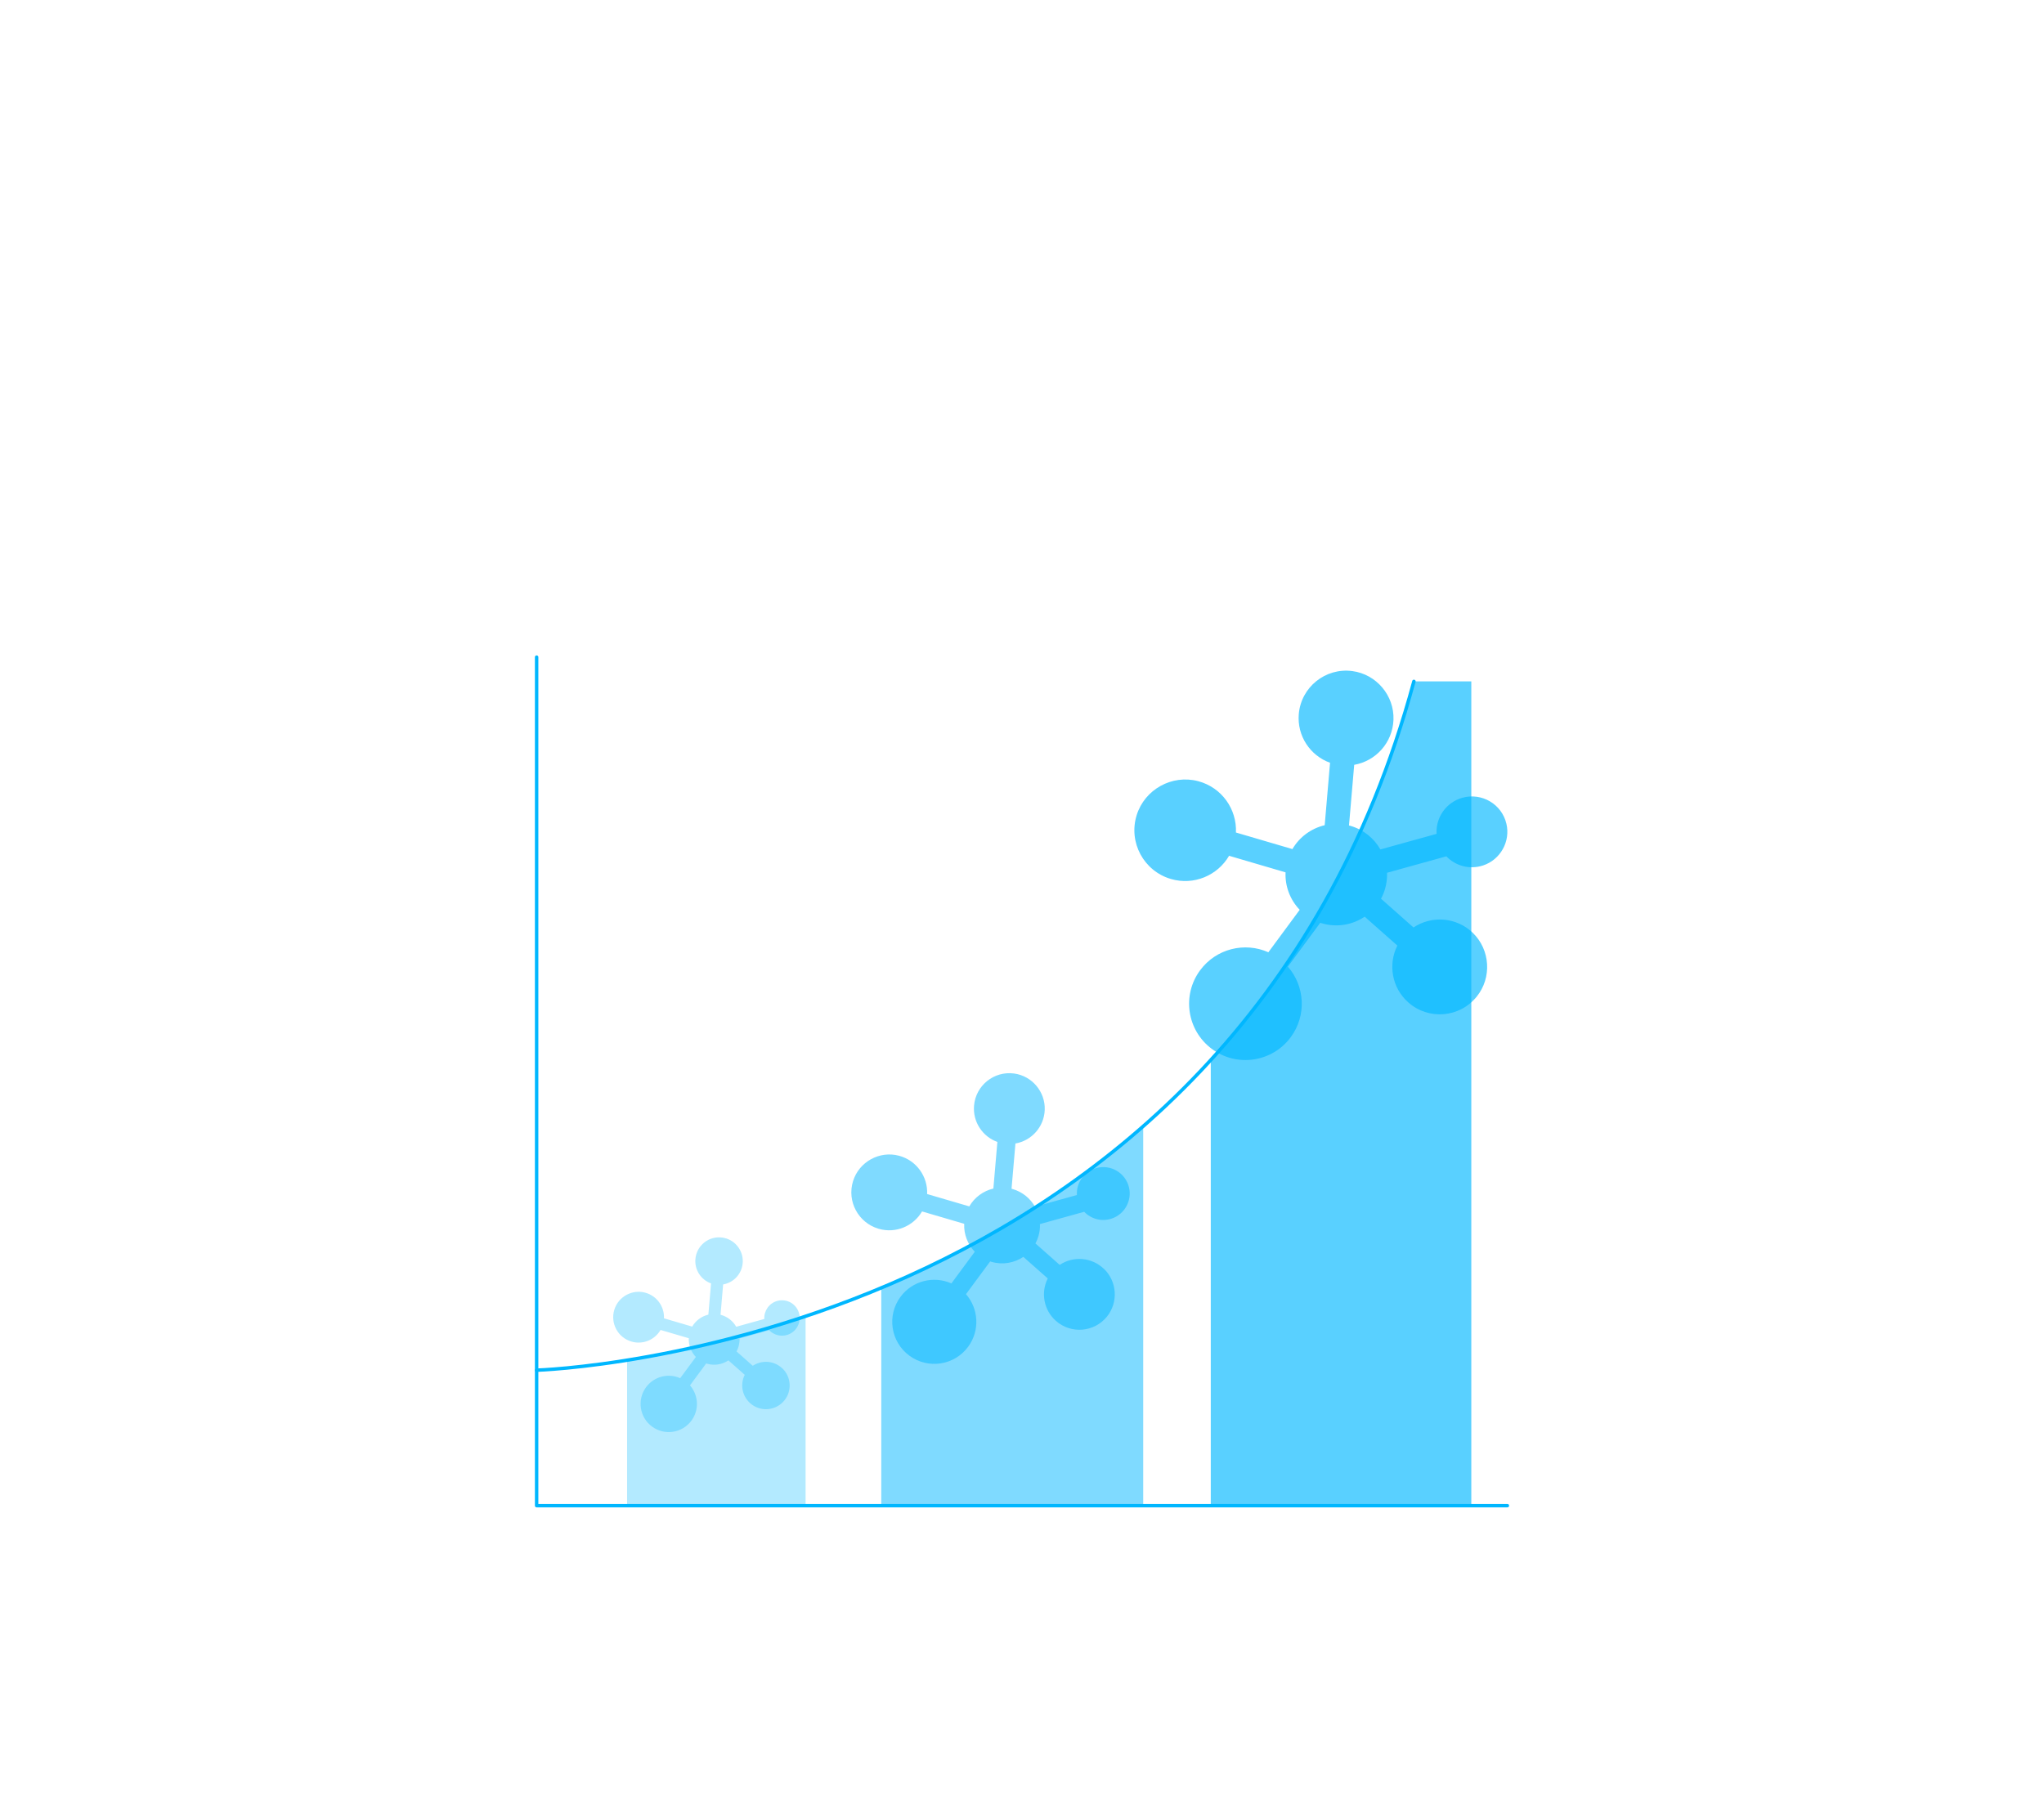 <?xml version="1.0" encoding="UTF-8"?> <svg xmlns="http://www.w3.org/2000/svg" id="Layer_1" data-name="Layer 1" viewBox="0 0 760.54 668"><path d="M548.06,347.23c-6.14-5.97-15.39-6.54-22.12-2.05l-12.09-10.7c.61-1.14,1.12-2.36,1.5-3.65.59-2.01.82-4.03.75-6.01l22.06-6.12c3.39,3.54,8.63,5.06,13.67,3.4,6.44-2.12,10.25-8.93,8.68-15.53-1.73-7.31-9.17-11.66-16.35-9.67-6.09,1.69-9.98,7.38-9.63,13.44l-20.91,5.8c-2.34-4.1-6.2-7.33-11.08-8.76-.2-.06-.4-.11-.6-.16l1.94-22.57c7.97-1.39,14.27-8.17,14.61-16.73.35-9.04-6.33-16.97-15.3-18.16-10.05-1.33-19.07,6-19.93,15.99-.7,8.16,4.27,15.5,11.63,18.13l-1.99,23.24c-4.98,1.18-9.37,4.35-12.01,8.89l-21.02-6.17c.39-8.66-5.25-16.78-14.06-19.11-9.73-2.57-19.88,3.05-22.87,12.65-3.14,10.1,2.61,20.78,12.72,23.75,8.52,2.5,17.39-1.28,21.66-8.63l21.02,6.17c-.24,5.23,1.73,10.26,5.26,13.94l-11.66,15.8c-8.79-3.92-19.43-1.37-25.39,6.7-6.88,9.31-4.9,22.44,4.42,29.31,9.31,6.88,22.44,4.9,29.31-4.42,5.95-8.07,5.26-18.99-1.08-26.24l12.05-16.33c.21.07.42.14.63.2,5.62,1.65,11.39.57,15.9-2.47l12.16,10.76c-3.52,6.99-2.06,15.73,4.07,21.15,7.51,6.65,19.1,5.74,25.46-2.16,5.68-7.04,5.05-17.4-1.44-23.71Z" style="fill: #00b7ff; opacity: .65;"></path><path d="M291.15,509.35c-3.07-2.99-7.69-3.27-11.06-1.03l-6.04-5.35c.31-.57.56-1.18.75-1.82.29-1,.41-2.02.38-3.01l11.03-3.06c1.69,1.77,4.32,2.53,6.83,1.7,3.22-1.06,5.12-4.47,4.34-7.77-.87-3.66-4.58-5.83-8.17-4.84-3.04.84-4.99,3.69-4.82,6.72l-10.45,2.9c-1.17-2.05-3.1-3.66-5.54-4.38-.1-.03-.2-.05-.3-.08l.97-11.29c3.99-.69,7.14-4.08,7.3-8.37.18-4.52-3.17-8.49-7.65-9.08-5.03-.67-9.54,3-9.97,8-.35,4.08,2.13,7.75,5.82,9.07l-1,11.62c-2.49.59-4.69,2.18-6.01,4.45l-10.51-3.08c.2-4.33-2.62-8.39-7.03-9.56-4.86-1.29-9.94,1.52-11.43,6.33-1.57,5.05,1.3,10.39,6.36,11.88,4.26,1.25,8.7-.64,10.83-4.32l10.51,3.08c-.12,2.61.86,5.13,2.63,6.97l-5.83,7.9c-4.4-1.96-9.72-.68-12.69,3.35-3.44,4.66-2.45,11.22,2.21,14.66,4.66,3.44,11.22,2.45,14.66-2.21,2.98-4.03,2.63-9.49-.54-13.12l6.03-8.17c.11.03.21.07.32.1,2.81.82,5.7.28,7.95-1.24l6.08,5.38c-1.76,3.49-1.03,7.86,2.04,10.58,3.75,3.32,9.55,2.87,12.73-1.08,2.84-3.52,2.53-8.7-.72-11.85Z" style="fill: #00b7ff; opacity: .3;"></path><path d="M410.8,472.29c-4.59-4.46-11.48-4.88-16.51-1.53l-9.02-7.98c.46-.85.84-1.76,1.12-2.72.44-1.5.62-3.01.56-4.49l16.46-4.57c2.53,2.64,6.44,3.78,10.2,2.54,4.81-1.58,7.65-6.67,6.48-11.59-1.29-5.46-6.84-8.71-12.2-7.22-4.54,1.26-7.45,5.51-7.19,10.03l-15.6,4.33c-1.75-3.06-4.63-5.47-8.27-6.54-.15-.04-.3-.08-.45-.12l1.45-16.85c5.95-1.04,10.65-6.1,10.9-12.49.26-6.75-4.73-12.67-11.42-13.56-7.5-.99-14.24,4.48-14.88,11.94-.52,6.09,3.19,11.57,8.68,13.53l-1.49,17.35c-3.72.88-7,3.25-8.96,6.64l-15.69-4.6c.29-6.46-3.92-12.52-10.49-14.26-7.26-1.92-14.84,2.28-17.07,9.45-2.35,7.54,1.95,15.51,9.5,17.73,6.36,1.87,12.98-.96,16.17-6.44l15.69,4.6c-.18,3.9,1.29,7.66,3.93,10.4l-8.7,11.79c-6.56-2.93-14.51-1.02-18.95,5-5.13,6.95-3.66,16.75,3.3,21.88,6.95,5.13,16.75,3.66,21.88-3.3,4.44-6.02,3.93-14.17-.8-19.58l9-12.19c.16.05.31.11.47.15,4.19,1.23,8.5.42,11.87-1.84l9.08,8.03c-2.63,5.21-1.54,11.74,3.04,15.79,5.61,4.96,14.26,4.28,19.01-1.61,4.24-5.26,3.77-12.99-1.07-17.7Z" style="fill: #00b7ff; opacity: .5;"></path><path d="M526.09,253.6c-67.34,248.87-326.42,256.35-326.42,256.35" style="fill: none; stroke: #00b7ff; stroke-linecap: round; stroke-linejoin: round; stroke-width: 1.28px;"></path><path d="M233.33,505.94v54.43h66.42v-71.08s-26.68,10.17-66.42,16.66Z" style="fill: #00b7ff; opacity: .3;"></path><path d="M327.9,479.77v80.59h97.47v-141.49s-38.75,35.75-97.47,60.9Z" style="fill: #00b7ff; opacity: .5;"></path><polyline points="560.87 560.37 199.67 560.37 199.67 244.57" style="fill: none; stroke: #00b7ff; stroke-linecap: round; stroke-linejoin: round; stroke-width: 1.28px;"></polyline><path d="M547.45,560.37V253.6h-21.35s-16.08,75.66-75.59,140.93v165.84h96.95Z" style="fill: #00b7ff; opacity: .65;"></path></svg> 